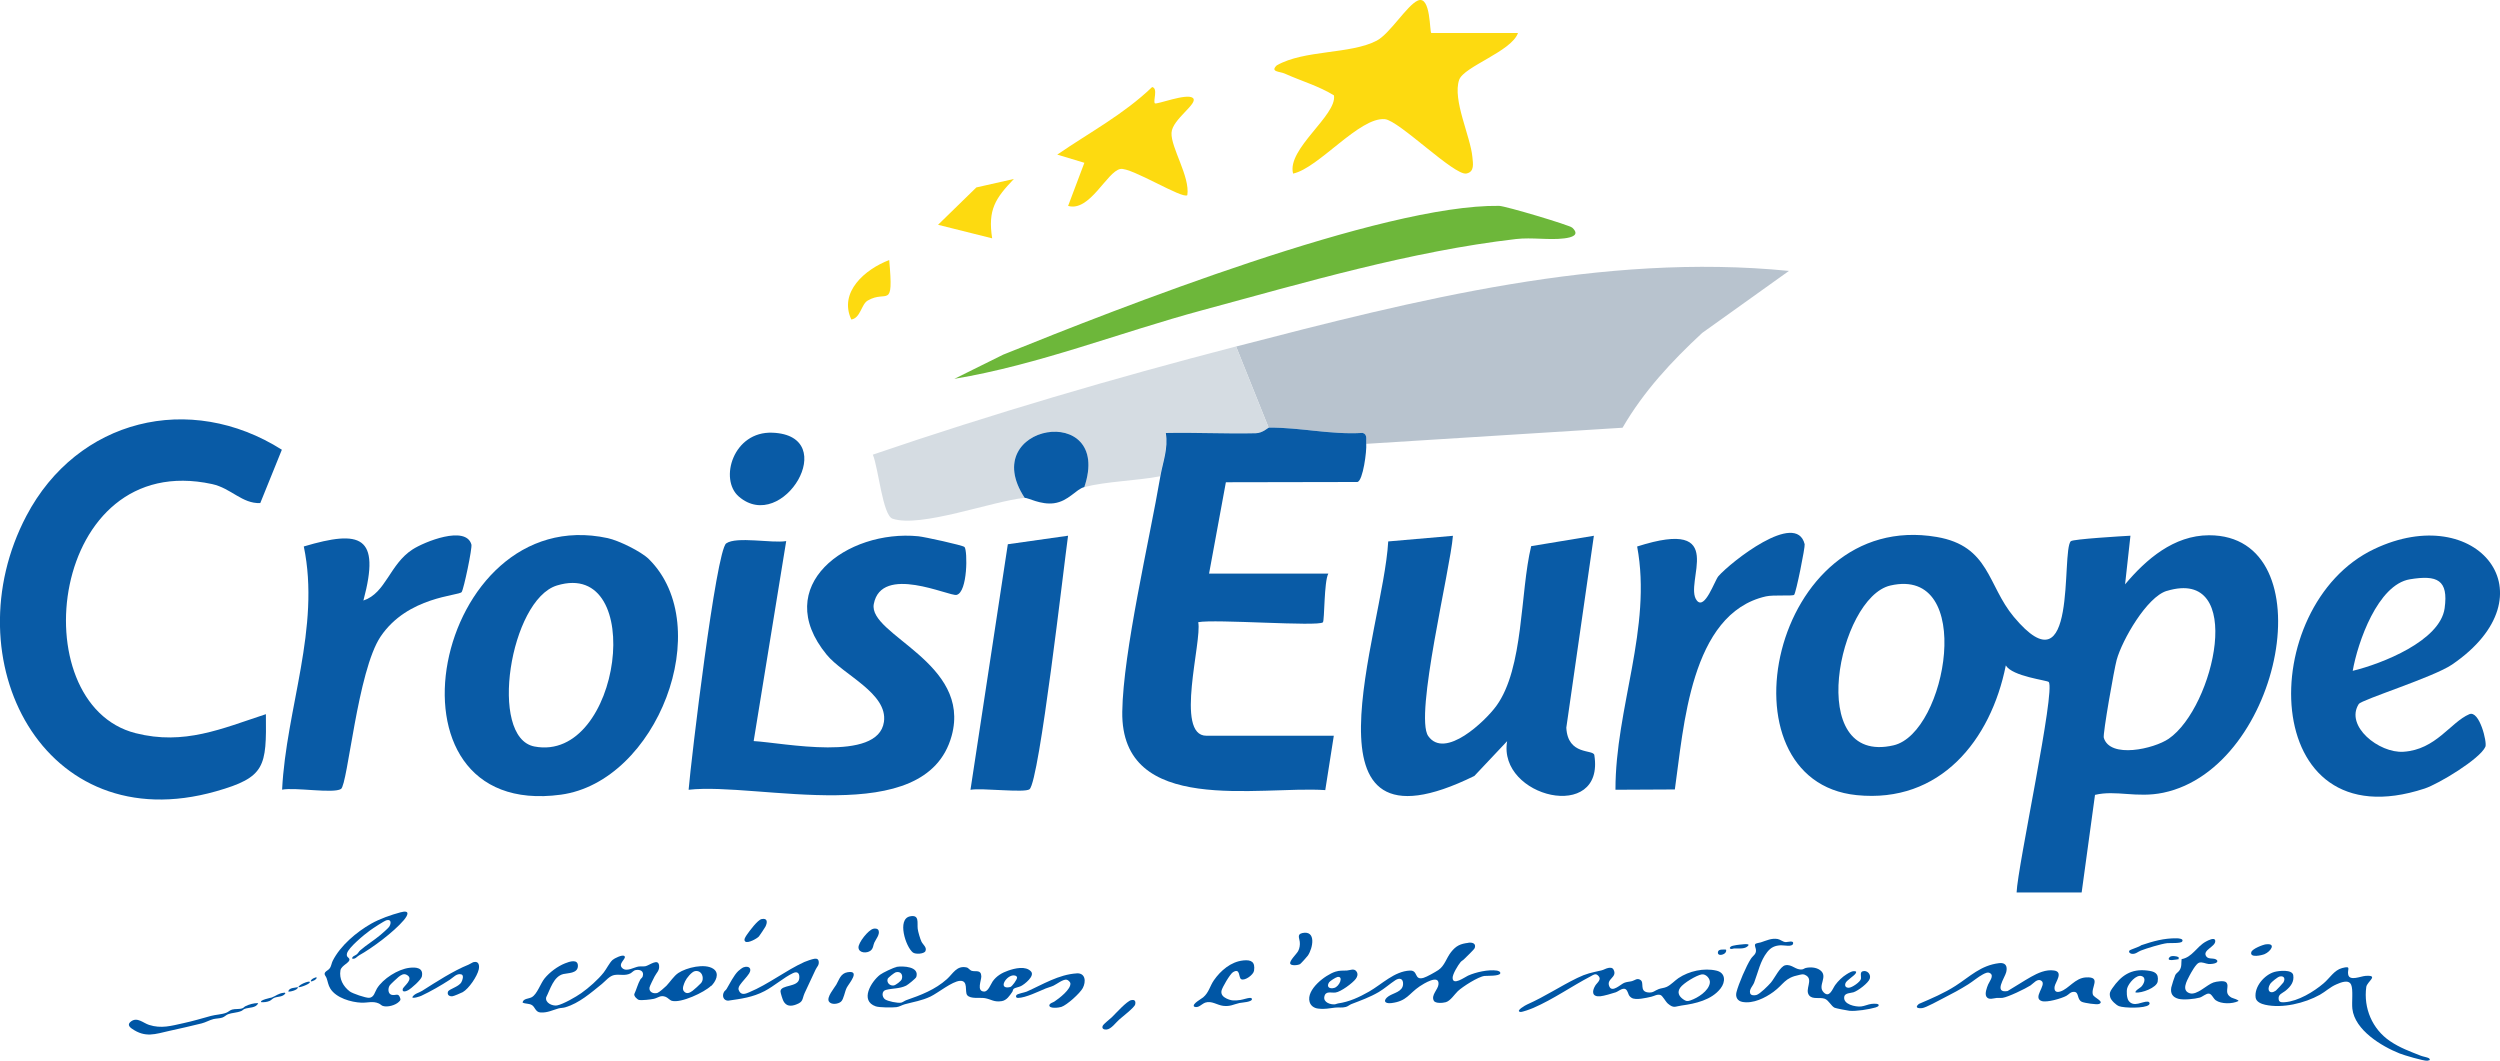 <?xml version="1.0" encoding="UTF-8"?>
<svg id="Croisieurope" xmlns="http://www.w3.org/2000/svg" viewBox="0 0 498.03 211.31">
  <defs>
    <style>
      .cls-1 {
        fill: #0056a5;
      }

      .cls-2 {
        fill: #6db73a;
      }

      .cls-3 {
        fill: #b8c3ce;
      }

      .cls-4 {
        fill: #095ba6;
      }

      .cls-5 {
        fill: #fdda10;
      }

      .cls-6 {
        fill: #d5dce2;
      }
    </style>
  </defs>
  <path class="cls-3" d="M246.25,69.03c35.71-9.26,72.94-18.75,110.13-15.06l-17.29,12.36c-6.13,5.69-11.65,11.63-15.86,18.88l-51.07,3.21c-.06-.75.31-1.91-.71-2.18-6.46.39-12.25-1.1-18.73-1.06l-6.48-16.16h0Z"/>
  <path class="cls-6" d="M246.25,69.03l6.48,16.16c-.14,0-1.22,1.09-2.62,1.12-5.96.14-11.95-.19-17.91-.05.53,3.1-.59,5.76-1.08,8.62-4.67.9-10.68,1-15.12,2.15,5.82-17.15-21.61-12.62-11.88,2.15-6.43.63-20.73,6.03-26.31,4.15-1.98-.67-2.8-10.03-3.93-12.76,23.86-8.15,47.93-15.21,72.34-21.55h0Z"/>
  <path class="cls-5" d="M302.4,6.57c-1.27,3.68-10.81,6.69-11.72,9.34-1.36,3.98,2.27,11.27,2.64,15.39.11,1.23.48,2.94-1.2,3.27-2.4.47-13.41-10.56-16.23-10.83-5.06-.48-13.23,9.78-18.29,10.84-1.3-4.92,8.8-11.62,8.14-15.58-3.02-1.87-6.55-2.87-9.8-4.34-.97-.44-2.99-.31-1.59-1.64,5.5-3.13,14.66-2.18,19.91-4.92,2.62-1.37,6.06-7.08,8.19-7.99,2.63-1.12,2.32,6.46,2.69,6.46h17.28,0Z"/>
  <path class="cls-2" d="M313.2,45.35c1.62,1.48-.11,1.96-1.6,2.14-3,.38-6.37-.24-9.6.13-20.97,2.43-42.14,8.68-62.45,14.17-16.49,4.45-32.62,10.87-49.43,13.68l9.73-4.82c23-9.29,75.57-29.96,98.79-29.64,1.25.02,14,3.82,14.56,4.34Z"/>
  <path class="cls-5" d="M230.06,20.58c.27.33,6.32-2.06,7.55-1.08,1.31,1.04-4.12,4.23-4.23,6.97-.13,2.97,3.71,8.71,3.15,12.4-.87.9-11.22-5.61-13.34-5.21-2.67.5-6.09,8.61-10.41,7.36l3.24-8.59-5.4-1.63c6.46-4.44,13.2-7.99,18.9-13.46,1.23.25.14,2.76.54,3.24h0Z"/>
  <path class="cls-4" d="M147.18,98.92c-3.97-3.42-1.12-13.05,6.72-12.72,13.8.57,2.03,20.27-6.72,12.72Z"/>
  <path class="cls-5" d="M201.98,35.65c-3.69,3.86-5.22,6.12-4.33,11.83l-10.78-2.7,7.63-7.44,7.48-1.69Z"/>
  <path class="cls-5" d="M177.14,51.81c.92,10.16-.42,5.8-4.29,8.07-1.28.75-1.42,3.49-3.26,3.77-2.54-5.46,2.73-10.01,7.54-11.84h0Z"/>
  <g>
    <path class="cls-4" d="M412.55,107.81c.42-.42,10.2-1,11.86-1.09l-1.07,9.69c4.19-4.99,9.7-9.76,16.72-9.78,23.42-.03,14.69,46.31-9.11,51.29-5.29,1.11-9.43-.58-13.6.43l-2.66,19.44h-12.96c.2-5.21,7.79-40.33,6.4-41.93-.31-.35-7.24-1.1-8.55-3.3-2.98,14.91-13.09,27.53-29.71,25.84-28.03-2.84-17.11-57.07,15.95-51.43,10.54,1.8,10.1,9.63,15.35,15.91,12.88,15.42,9.36-13.07,11.37-15.09h0ZM376.59,116.64c-10.39,2.38-17.12,35.94.62,31.84,10.63-2.45,16.4-35.74-.62-31.84h0ZM431.65,117.71c-3.97,1.2-8.88,9.77-9.98,13.73-.5,1.81-2.79,14.77-2.57,15.53,1.25,4.2,9.97,2.22,12.93.2,9.09-6.24,15.47-34.26-.38-29.45h0Z"/>
    <path class="cls-4" d="M192.15,108.98c.61.71.64,9.01-1.59,9.53-1.42.34-14.98-6.17-16.49,1.82-1.16,6.17,19.52,11.64,15.51,26.26-5.18,18.81-38.57,9.16-52.4,10.74.49-5.9,5.47-47.63,7.49-49.08s9.17.02,11.95-.46l-6.48,39.84c5.87.33,24.79,4.3,25.95-3.82.82-5.69-8.09-9.35-11.4-13.38-11.29-13.74,4.08-25.01,18.27-23.6,1.2.12,8.87,1.79,9.18,2.14v.02Z"/>
    <path class="cls-4" d="M252.73,85.18c6.47-.04,12.28,1.45,18.73,1.06,1.02.27.64,1.42.71,2.18.12,1.45-.64,7.3-1.74,7.6l-26.22.05-3.35,18.2h23.76c-.87,1.54-.74,9.35-1.08,9.7-.86.9-21.56-.68-24.84-.02.8,3.75-4.74,22.62,1.63,22.62h25.38l-1.7,10.83c-13.2-.88-40.74,5.25-40.44-15.62.17-11.92,5.4-34.08,7.59-46.9.49-2.86,1.6-5.51,1.08-8.62,5.95-.13,11.95.19,17.91.05,1.4-.03,2.47-1.12,2.62-1.12h0Z"/>
    <path class="cls-4" d="M56.15,89.59l-4.3,10.63c-3.62.15-5.81-2.97-9.61-3.79-32.39-7.01-38.15,43.82-15.21,49.63,9.67,2.45,17.13-.9,25.94-3.79.12,10.46-.08,12.57-9.95,15.37-34.5,9.8-52.72-26.45-37.76-54.88,10.14-19.27,32.52-24.79,50.89-13.17Z"/>
    <path class="cls-4" d="M289.44,106.73c-.49,6.56-7.71,35.93-4.92,39.9,3.34,4.74,11.39-3.01,13.56-5.99,5.5-7.54,4.72-22.64,6.95-31.84l12.49-2.07-5.49,38.23c.29,5.61,5.39,4.26,5.58,5.46,2.15,13.55-19.3,8.46-17.37-2.77l-6.53,6.93c-36.37,17.87-18.14-28.82-17.16-46.72l12.9-1.12h0Z"/>
    <path class="cls-4" d="M129.27,111.39c13.52,13.41,1.63,44.31-17.54,46.92-37.86,5.14-25.32-58.59,9.33-51.11,2.18.47,6.65,2.65,8.21,4.19ZM110.96,116.63c-9.34,2.84-13.72,30.31-4.5,32.08,17.33,3.33,22.44-37.53,4.5-32.08Z"/>
    <path class="cls-4" d="M469.9,140.24c-2.81,4.39,4.04,9.84,8.9,9.52,6.49-.42,9.36-5.87,13.11-7.48,2.01-.86,3.59,5.6,3.21,6.48-1.06,2.43-9.34,7.42-12.11,8.33-33.28,10.94-33.79-36.43-10.05-47.71,20.53-9.77,35.81,9.16,15.52,23.01-3.66,2.5-18.03,7-18.57,7.85h0ZM468.68,133.64c5.79-1.4,17.41-5.95,18.32-12.46.79-5.69-1.48-6.67-6.91-5.78-6.41,1.05-10.41,12.57-11.4,18.24h0Z"/>
    <path class="cls-4" d="M72.41,119.63c4.48-1.5,5.19-7.2,9.77-10.17,2.34-1.52,10.61-4.88,11.73-.99.2.67-1.51,8.86-1.94,9.47-.54.78-10.74.85-16.15,8.87-4.6,6.83-6.55,29.52-7.89,30.36-1.53.97-9.19-.38-11.73.14.8-16.16,7.69-32.26,4.32-48.45,11.31-3.36,15.34-2.16,11.88,10.75h0Z"/>
    <path class="cls-4" d="M338.03,119.63c1.59,1.98,3.55-3.99,4.3-4.85,2.41-2.75,15.5-13.16,17.18-6.37.13.5-1.72,9.74-2.1,10.09-.31.29-4.12-.04-5.63.31-15.1,3.42-16.36,26.22-18.13,38.46l-11.83.06c-.02-16.3,7.34-32.27,4.32-48.46,18.58-5.95,9.13,7.33,11.89,10.76h0Z"/>
    <path class="cls-4" d="M212.77,106.72c-.85,6.08-5.71,48.85-7.67,50.5-.93.79-9.57-.31-11.77.12l7.44-48.92,12-1.7Z"/>
    <path class="cls-4" d="M216.01,97.03c-1.67.43-3.13,2.82-6.04,3.22-2.64.36-5.21-1.13-5.84-1.07-9.74-14.77,17.69-19.3,11.88-2.15Z"/>
  </g>
  <g>
    <path class="cls-1" d="M292.53,187.8c.75-.09,1.56.12,1.26,1.04-.11.33-1.77,1.86-2.14,2.25-.21.22-.49.33-.7.59-.49.59-1.59,2.38-1.57,3.13.03,1.61,2.38-.13,3.07-.45,1.57-.7,4.01-1.25,5.72-1.01.27.04.79.2.7.56-.15.57-2.58.46-3.13.51-1.24.13-4.37,2.13-5.32,3.03-.67.64-1.48,1.94-2.4,2.2-.57.16-2.08.3-2.39-.3-.6-1.14.88-2.22.94-3.3.13-2.03-3.02-.05-3.75.44-2.19,1.48-2.54,2.96-5.65,3.34-1.48.18-1.65-.63-.53-1.38.96-.65,2.8-.87,2.87-2.39.05-1.11-.68-1.34-1.54-.79-1.09.71-2.14,1.67-3.31,2.36-1.77,1.03-3.56,1.67-5.43,2.39-.41.16-.68.46-1.13.58-.73.2-1.4.05-2.12.13-1.32.13-1.99.37-3.42.19-.77-.09-1.45-.55-1.67-1.32-.71-2.45,3.09-5.36,5.11-6.02.93-.3,1.42-.18,2.33-.24.61-.04,1.45-.51,1.92.22.32.49.16,1.01-.16,1.44-.64.86-2.98,2.58-4.02,2.72-.91.13-2.01-.41-2.25.86-.21,1.12,1.27,1.6,2.14,1.49.2-.02.38-.15.57-.17,2.27-.32,4.21-1.23,6.2-2.36,2.58-1.48,5.04-4.04,8.12-4.19,1.74-.09.79,2,2.73,1.45.66-.19,2.33-1.14,2.95-1.55,1.27-.85,1.6-2.39,2.53-3.57,1.01-1.28,1.86-1.67,3.49-1.86h-.02ZM266.4,194.64c-.3.06-1.46.79-1.63,1.05-.59.91.08,1.37,1.01,1.12,1.08-.28,1.96-2.44.61-2.18h0Z"/>
    <path class="cls-1" d="M141.64,196.4c-1.35,1.3-5.95,3.46-7.78,2.98-.44-.12-.84-.64-1.24-.79-1.04-.42-1.49.19-2.37.39-.58.13-2.42.34-2.95.22-.35-.08-1.08-.78-.93-1.19.43-.91.7-2.03,1.19-2.88.13-.21.39-.35.47-.6.33-1.04-.46-1.45-1.39-1.28-.43.07-.71.48-1.05.66-1.04.53-2.06.16-3.12.31s-1.81,1.19-2.58,1.81c-2.2,1.77-4.5,3.81-7.25,4.63-.46.14-.97.12-1.37.23-1.23.35-2.2.88-3.57.81-1.04-.05-1.1-1.1-1.74-1.48-.59-.35-1.29-.2-1.86-.5.13-.82,1.21-.73,1.82-1.06,1.08-.58,1.75-2.74,2.57-3.75,1.01-1.24,2.59-2.41,4.07-3,.86-.35,2.68-.98,2.56.63-.1,1.39-2,1.29-2.89,1.5-1.96.47-2.62,3.06-3.42,4.62-.28,1.12,1.26,1.8,2.17,1.63,1.22-.24,3.76-1.7,4.82-2.45,1.48-1.04,3.35-2.69,4.46-4.1.56-.71,1.14-1.93,1.77-2.51.35-.32,1.92-1.08,2.32-.8.67.46-1.44,1.53-.34,2.47.88.75,2.32-.25,3.28-.37.42-.05.83.02,1.25-.04.79-.13,2.59-1.69,2.76-.13.11,1.02-.52,1.41-.91,2.19-.19.37-.98,1.92-1.01,2.21-.11.89.82,1.28,1.59,1.04.33-.1,1.5-1.12,1.79-1.42.72-.75,1.48-1.96,2.37-2.55,1.61-1.07,5.29-1.98,6.99-.82,1.32.91.44,2.57-.46,3.43v-.02ZM138.44,193.46c-.66.13-1.68,1.41-1.95,2.01-.25.56-.67,1.47-.27,1.98.53.67,1.19.34,1.75-.07.31-.22,1.45-1.26,1.68-1.53.78-.91.2-2.65-1.21-2.39h0Z"/>
    <path class="cls-1" d="M369.76,193.55c.03.16-.02.25-.1.38-.32.49-1.77,1.37-1.99,1.87-.25.58,0,.99.64.97s2.29-1.15,2.41-1.77c.09-.46-.24-1.31.32-1.5.9-.3,1.72.57,1.45,1.45s-2.37,2.45-3.27,2.73c-.54.16-1.68.13-1.82.86-.3,1.55,2.25,2.08,3.36,1.96.66-.07,1.41-.43,2.06-.51.36-.04,1.74-.16,1.38.42-.05.09-.43.25-.57.29-1.26.37-3.93.8-5.21.66-.43-.05-2.62-.47-2.93-.6-.68-.31-1.17-1.48-1.96-1.79-1.01-.38-2.47.21-3.15-.71-.88-1.18.88-3.04-.56-3.93-.57-.35-.78-.24-1.37-.12-3,.6-3.02,1.82-5.17,3.39-1.65,1.21-4.04,2.38-6.14,2-1.02-.18-1.46-.97-1.21-1.96.41-1.62,1.96-5.26,2.87-6.64.45-.68,1.08-.88,1.01-1.77-.02-.35-.31-.84-.16-1.12.13-.24.82-.27,1.13-.38,1.12-.36,2.13-.88,3.35-.67.52.09,1.01.56,1.54.61.45.05,1.76-.44,1.52.36-.19.65-1.81.26-2.4.28-1.19.05-1.98.4-2.73,1.34-1.4,1.77-1.82,4.02-2.6,6.07-.27.73-1.04,1.34-.81,2.14.14.49.86.46,1.26.35.68-.18,2.38-1.88,2.88-2.47.74-.87,1.84-3.24,2.87-3.45,1.34-.27,2.08,1.04,3.39.82.26-.04.44-.23.68-.28.9-.21,2.07-.14,2.84.42,1.74,1.26-.58,3.09.71,4.42,1.19,1.24,1.78-.7,2.32-1.45.57-.79,1.44-1.63,2.26-2.13.51-.31,1.26-.81,1.85-.56h0Z"/>
    <path class="cls-1" d="M178.6,192.61c1.3-.2,4.59-.09,3.94,2.01-.09.3-1.68,1.56-2.02,1.73-1.33.65-2.79.51-4.06.86-.86.24-.78,1.38-.18,1.85.54.41,2.58.82,3.24.68.3-.06.68-.37,1.01-.49,2.91-1.01,5.76-2.09,8.11-4.2,1.21-1.08,1.94-2.78,3.94-2.32.36.08.61.57,1.04.68.81.21,1.81-.29,1.87,1.07.03.82-1.01,2.99.55,3.05.82.03,1.32-1.45,1.71-2.02.75-1.08,1.87-1.73,3.09-2.15,1.31-.46,3.49-1,4.55.17.81.89-1.26,2.54-2,2.91-.38.19-1.19.34-1.41.51-.25.2-.17.43-.32.64-.54.78-1.11,1.69-2.11,1.85-1.56.24-2.03-.35-3.32-.59-.97-.18-2.91.22-3.56-.61-.53-.68.3-2.95-1.44-2.84-1.55.09-4.37,2.41-5.87,3.13-1.76.83-3.31,1.04-5.11,1.53-.53.14-1.09.51-1.67.58-.83.1-3.38.09-4.12-.16-3.23-1.11-.92-4.93.86-6.3.51-.39,2.68-1.44,3.28-1.53l-.02-.02ZM178.49,193.67c-.27.06-1.59,1.09-1.66,1.34-.24.77.46,1.41,1.2,1.31.4-.05,1.5-.89,1.62-1.27.27-.89-.21-1.59-1.16-1.37ZM201.73,194.32c-1.49.24-2.91,2.86-.48,2.31.39-.09,1.37-1.53,1.36-1.85,0-.42-.54-.51-.88-.46h0Z"/>
    <path class="cls-1" d="M484.02,211.2s-.39.1-.48.11c-.73.06-4.65-1.1-5.51-1.45-3.61-1.44-8.92-4.65-9.41-8.89-.15-1.3.19-3.81-.24-4.79-.49-1.14-2.1-.45-2.95-.08-1.24.53-2.14,1.43-3.28,2.07-3.02,1.68-7.48,2.76-10.91,1.99-.76-.17-1.77-.57-1.89-1.42-.31-2.17,1.74-4.55,3.75-5.12.86-.24,3.53-.54,3.74.64.22,1.32-.51,2.25-1.45,3.04-.68.58-1.66.75-1.44,1.87.11.57.77.52,1.23.48,2.64-.2,5.73-2.07,7.7-3.75,1.23-1.03,2.1-2.63,3.69-3.05,1.98-.52.96.25,1.23,1.35.31,1.28,2.51.27,3.43.21,2.8-.2.31,1.14.16,2.2-.58,4.24,1.21,8.4,4.71,10.78,1.96,1.34,4,2.07,6.17,2.93.41.16,1.28.31,1.56.47.16.09.27.27.18.41v-.02ZM454.11,194.54c-.38.09-1.63,1.1-1.86,1.46-.78,1.25-.06,2.19,1.13,1.34.14-.1,1.41-1.47,1.49-1.61.45-.75.16-1.41-.76-1.19h0Z"/>
    <path class="cls-1" d="M70.16,190.98c-.06-.49.6-.6.91-.86.29-.24.42-.57.69-.8,1.26-1.09,2.73-1.98,4.01-3.05.38-.32,1.46-1.26,1.72-1.6.41-.55.56-1.57-.41-1.37-.5.1-2.84,1.67-3.39,2.07-1.05.75-4.26,3.39-4.56,4.54-.2.79.37.79.47,1.15.2.71-1.61,1.23-1.78,2.25-.28,1.69.54,3.19,1.85,4.19.57.43,3.17,1.3,3.84,1.28,1-.04,1.16-1.17,1.58-1.85,1.19-1.95,4.19-3.86,6.47-4.13,1.32-.16,2.85-.04,2.48,1.73-.13.65-2.1,2.39-2.73,2.73-.41.23-1.24.5-1.08-.23.11-.54,2.38-2.02.77-2.84-.6-.31-1.11.05-1.59.42-.27.21-1.58,1.44-1.75,1.67-.39.53-.43,1.67.32,1.89.79.24,1.32-.42,1.67.47.2.53.19.57-.19.94-.68.68-2.27,1.12-3.19.82-.27-.09-.53-.38-.79-.49-1.18-.54-2.24-.12-3.47-.16-2.07-.09-5.04-.94-6.2-2.8-.44-.71-.49-1.37-.76-2.13-.15-.41-.58-.67-.27-1.13.17-.26.71-.46.96-.86s.33-.99.53-1.4c1.52-3.04,4.75-5.76,7.67-7.42,1.73-.98,3.94-1.75,5.87-2.27s1.49.56.62,1.58c-2,2.35-6.23,5.52-8.93,7.02-.41.23-.71.79-1.35.63h-.02Z"/>
    <path class="cls-1" d="M398.22,191.87c1.28-.16,1.74.55,1.45,1.77-.26,1.12-2.59,4.26.26,3.79,1.56-.91,3.09-1.94,4.67-2.83,1.36-.76,2.98-1.52,4.62-1.26,1.89.3.24,2.31.09,3.17s.24,1.29,1.12,1.01c1.7-.53,2.93-2.69,5.11-2.81,3.17-.18.93,1.97,1.39,3.43.2.62,2.37,1.38,1.23,1.86-.44.19-2.92-.19-3.42-.42-1.05-.49-.52-1.95-1.55-1.99-.73-.03-1.01.5-1.56.8-.97.52-3.84,1.36-4.87,1.04-1.96-.61,1-3.2-.05-4.01-.82-.63-1.63.51-2.21.89-.99.64-4.5,2.34-5.56,2.47-.38.05-.78-.02-1.16.02-.65.05-1.63.49-2.08-.28-.34-.6.11-1.79.36-2.4.22-.53,1.17-1.66.48-2.19-.51-.39-1.06-.06-1.53.18-.93.49-1.99,1.4-2.93,1.99-1.61,1.01-3.14,1.83-4.81,2.68-.88.44-3.6,1.97-4.37,2.05-.86.09-1.51-.12-.63-.84,2.51-1.08,5.01-2.13,7.31-3.61,2.91-1.88,4.99-4.06,8.66-4.51h0Z"/>
    <path class="cls-1" d="M320.37,192.83c.45-.08.86-.09,1.08.36.81,1.59-1.6,1.76-.82,3.39.57,1.17,2.23-.49,2.91-.78.53-.22,1.04-.21,1.58-.35.58-.15,1-.68,1.68-.23.83.53-.27,2.25,1.48,2.48,1.07.14,1.34-.37,2.17-.67.52-.19,1.06-.19,1.59-.44.83-.39,1.58-1.23,2.33-1.74,2.11-1.41,5.06-2.07,7.56-1.49,1.85.42,1.85,2.25.82,3.56-1.79,2.3-5.02,3.02-7.75,3.39-1.3.17-1.54.64-2.74-.38-.49-.42-1.04-1.58-1.49-1.72-.64-.2-1.2.21-1.81.35-.99.22-3.08.74-3.91.23-.71-.44-.6-.9-.93-1.43-.58-.95-1.59.09-2.25.32-.71.24-2.36.72-3.06.79-1.63.15-1.74-.9-1.03-2.1.38-.64,1.5-1.29.46-2.13-.44-.36-.94.03-1.37.26-3.8,1.99-7.45,4.57-11.39,6.28-.46.2-2.24.88-2.62.81-1.04-.19,1.08-1.37,1.39-1.5,3.61-1.61,6.5-3.58,9.94-5.26,1.92-.93,2.8-1.05,4.81-1.51.46-.1.93-.41,1.34-.48h.02ZM339.01,194.11c-1.09.19-3.66,1.74-4.3,2.66s-.24,1.7.59,2.29c.58.41.83.45,1.49.22,1.43-.49,3.57-1.84,3.83-3.45.14-.86-.79-1.86-1.61-1.72Z"/>
    <path class="cls-1" d="M162.21,191c.48-.07.82.03.89.56.1.75-.36,1.01-.64,1.63-.69,1.57-1.49,3.1-2.18,4.67-.53,1.22-.2,1.7-1.7,2.26-1.02.38-1.94.37-2.51-.69-.17-.32-.6-1.66-.59-1.97.09-1.33,3.49-.75,3.73-2.47.14-.97-.24-1.61-1.24-1.13-1.81.86-3.78,2.6-5.64,3.57-2.41,1.26-4.64,1.53-7.3,1.92-.95-.05-1.23-1-.79-1.76.13-.22.37-.35.5-.57.63-1.06,1.45-2.73,2.32-3.57.21-.2.81-.67,1.06-.75,1.02-.36,1.75.2,1.12,1.22-.45.71-1.37,1.61-1.85,2.32-.31.46-.39.84-.06,1.33.48.71,1.27.38,1.92.1,3.85-1.6,7.2-4.3,10.99-6.03.4-.18,1.54-.57,1.94-.63h.02Z"/>
    <path class="cls-1" d="M445.9,199.43c-1.19.59-3.4.61-4.49-.16-.51-.36-.79-1.27-1.36-1.33s-1.23.62-1.86.8c-.99.28-3.23.5-4.2.24-1.17-.31-1.65-1.05-1.45-2.25.05-.31.68-2.25.81-2.51.19-.35.6-.57.82-.9.51-.75.33-1.41.43-2.25,2.15-.38,2.98-2.49,4.85-3.5.41-.22,1.75-.94,1.85-.17.16,1.2-2.7,1.86-1.77,3.15.48.66,1.64.16,2.14.75.36.68-1.3.78-1.7.74-.6-.06-1.27-.46-1.89-.26s-1.59,1.99-1.91,2.59c-.51,1-1.65,2.94.02,3.49,1.45.48,3.42-1.69,4.76-2.14.55-.19,2.14-.45,2.54-.02.77.82-.62,2.1,1.04,3.03.23.13,1.57.46,1.38.71v-.03Z"/>
    <path class="cls-1" d="M247.67,191.33c1.61-.17,2.41.29,2.15,2.05-.11.79-1.79,2.04-2.54,1.7-.6-.27-.13-2.36-1.67-1.4-.56.35-2.17,3.06-2.28,3.72-.12.75.35,1.19.97,1.5,1.02.5,1.68.46,2.77.31.56-.08,1.51-.42,1.95-.42.16,0,.27.02.37.17.2.67-2.01.75-2.47.85-1.24.29-1.84.73-3.24.57-1.23-.15-2.33-1.08-3.59-.64-.74.27-1.38,1.2-2.23.78-.4-.55,1.46-1.52,1.82-1.83,1.15-.96,1.34-2.26,2.15-3.42,1.34-1.92,3.39-3.68,5.8-3.93h0Z"/>
    <path class="cls-1" d="M425.45,197.72c-.28-.27.91-.96,1.08-1.12.56-.54,1.13-1.82.11-2.15-1.1-.35-2.58,1.42-2.87,2.39-.18.62-.11,2.01.29,2.54,1.02,1.37,2.76.06,3.8.16.34.03.5.38.22.64-.78.73-4.94.65-5.95.26-.59-.23-1.58-1.15-1.75-1.78-.21-.82-.02-1.15.42-1.79,1.75-2.53,3.73-3.92,6.94-3.53,1.43.17,2.36.48,2.1,2.18-.2,1.26-3.22,2.35-4.38,2.2h0Z"/>
    <path class="cls-1" d="M214.48,193.9c1.78-.1,1.9,1.65,1.22,2.94-.55,1.03-3.16,3.39-4.27,3.75-.49.16-2.46.41-2.39-.35.12-.43.67-.49,1.01-.72.91-.6,3.37-2.47,3.18-3.67-.04-.24-.48-.64-.72-.68-.71-.15-1.96.86-2.63,1.18-.5.24-1.06.36-1.57.57-1.45.6-3.99,1.86-5.52,1.88-.36,0-.48-.24-.32-.54s1.62-.53,2.06-.72c3.18-1.41,6.38-3.42,9.97-3.63h0Z"/>
    <path class="cls-1" d="M94.43,191.65c.97-.2,1.11.71.94,1.48-.31,1.37-1.96,3.82-3.19,4.52-.3.16-1.79.8-2.07.82-.58.05-1.06-.26-.88-.88.18-.59,2.1-.93,2.68-1.92.21-.37.57-1.38,0-1.56-.92-.27-1.64.64-2.31,1.07-1.75,1.14-3.82,2.33-5.68,3.2-.18.09-1.8.65-1.78.25.49-.75,1.29-.82,1.96-1.25,2.8-1.77,6.17-3.97,9.24-5.21.32-.13.79-.47,1.08-.53h0Z"/>
    <path class="cls-1" d="M51.41,199.86c-.35.97-1.88.82-2.68,1.12-.24.09-.43.33-.65.42-.9.38-1.86.34-2.66.65-.4.16-.69.52-1.15.67-.56.18-1.17.16-1.74.29-.8.2-1.55.66-2.35.86-2.14.54-4.27,1.01-6.43,1.49-2.85.64-4.78,1.44-7.48-.44-.6-.42-.89-.9-.17-1.44,1.26-.93,2.43.32,3.59.69,2.44.79,4.41.19,6.83-.34,1.85-.4,3.7-.95,5.51-1.45.92-.25,2.17-.29,3.02-.62.46-.17.68-.49,1.18-.64.68-.19,1.45-.02,2.08-.27.24-.09.36-.3.57-.4.79-.38,1.66-.63,2.54-.62l.02.02Z"/>
    <path class="cls-1" d="M181.28,182.55c1.94-.4,1.4,1.28,1.54,2.48.07.59.49,2.03.75,2.56.31.62,1.12,1.14.79,1.88-.26.57-1.98.69-2.51.27-1.45-1.15-3.17-6.65-.57-7.19h0Z"/>
    <path class="cls-1" d="M168.85,193.68c2.64-.45.26,2.26-.16,3.06s-.59,2.3-1.15,2.8-1.99.69-2.42-.05c-.48-.84,1.04-2.6,1.48-3.34.57-.95.82-2.23,2.24-2.47h0Z"/>
    <path class="cls-1" d="M259.45,185.87c2.82-.58,2.09,3.05,1.08,4.51-.16.23-1.36,1.56-1.53,1.67-.38.25-1.81.39-1.97-.07-.2-.6,1.28-1.93,1.59-2.54.28-.54.38-1.22.31-1.82-.06-.68-.6-1.52.51-1.74h0Z"/>
    <path class="cls-1" d="M173.99,185.01c.39-.08.91-.04,1.05.4.25.78-.56,1.7-.86,2.36-.25.53-.18,1.15-.75,1.61-.7.55-2.33.53-2.41-.6-.07-.97,1.98-3.56,2.97-3.76h0Z"/>
    <path class="cls-1" d="M225.39,199.24c.68-.16.9.24.75.86s-2.58,2.47-3.19,3.02c-.68.6-1.59,1.91-2.53,1.98-.49.04-1-.18-.74-.75.17-.37,1.46-1.36,1.82-1.71.78-.76,2.95-3.2,3.87-3.41h0Z"/>
    <path class="cls-1" d="M424.18,189.39c.13-.22,2.04-.76,2.38-1.09,2.4-.8,4.48-1.41,7.08-1.38.35,0,1.45.08,1.08.64-.27.42-2.45.27-2.99.33-1.15.12-4.14,1.04-5.26,1.48-.61.24-1.04.75-1.81.64-.31-.05-.66-.3-.47-.62h0Z"/>
    <path class="cls-1" d="M151.72,183.09c1.21-.25,1.19.66.76,1.51-.15.29-1.07,1.65-1.28,1.93-.31.4-2.19,1.46-2.73,1.04-.43-.34.12-1.06.34-1.39.49-.71,2.12-2.92,2.91-3.09h0Z"/>
    <path class="cls-1" d="M451.44,188.12c2.07-.25.9,1.44-.3,1.95-.57.24-3.02.82-2.65-.41.2-.65,2.3-1.47,2.95-1.55h0Z"/>
    <path class="cls-1" d="M347.15,188.12c.22-.02,1.14-.14,1.2.13-.52.9-1.93.66-2.84.69-.3,0-.67.28-.91-.05-.02-.12.13-.25.2-.32.31-.25,1.86-.41,2.34-.44h0Z"/>
    <path class="cls-1" d="M52.05,199.64c-.45-.4,1.97-.89,2.11-.93.82-.32,1.34-.84,2.38-.94.16-.02.19-.08.32.11-.51.77-1.48.6-2.21.89-.38.15-.57.47-.97.64-.49.21-1.1.27-1.63.24h0Z"/>
    <path class="cls-1" d="M343.85,189.17c.31,1.03-1.94,1.57-1.59.39.16-.53,1.17-.38,1.59-.39Z"/>
    <path class="cls-1" d="M434,190.67l.02.41c-.34.03-2.61.57-1.83-.38.32-.4,1.39-.24,1.81-.03h0Z"/>
    <path class="cls-1" d="M61.69,195.58c.38.33-1.96,1.21-2.25,1.07.1-.5,2.02-1.26,2.25-1.07Z"/>
    <path class="cls-1" d="M59.34,196.65c.09.6-1.77,1-1.92.86.2-.79,1.27-.7,1.92-.86Z"/>
    <path class="cls-1" d="M63.09,194.73c.06.39-1.01.9-1.18.75-.06-.39,1.01-.9,1.18-.75Z"/>
  </g>
</svg>